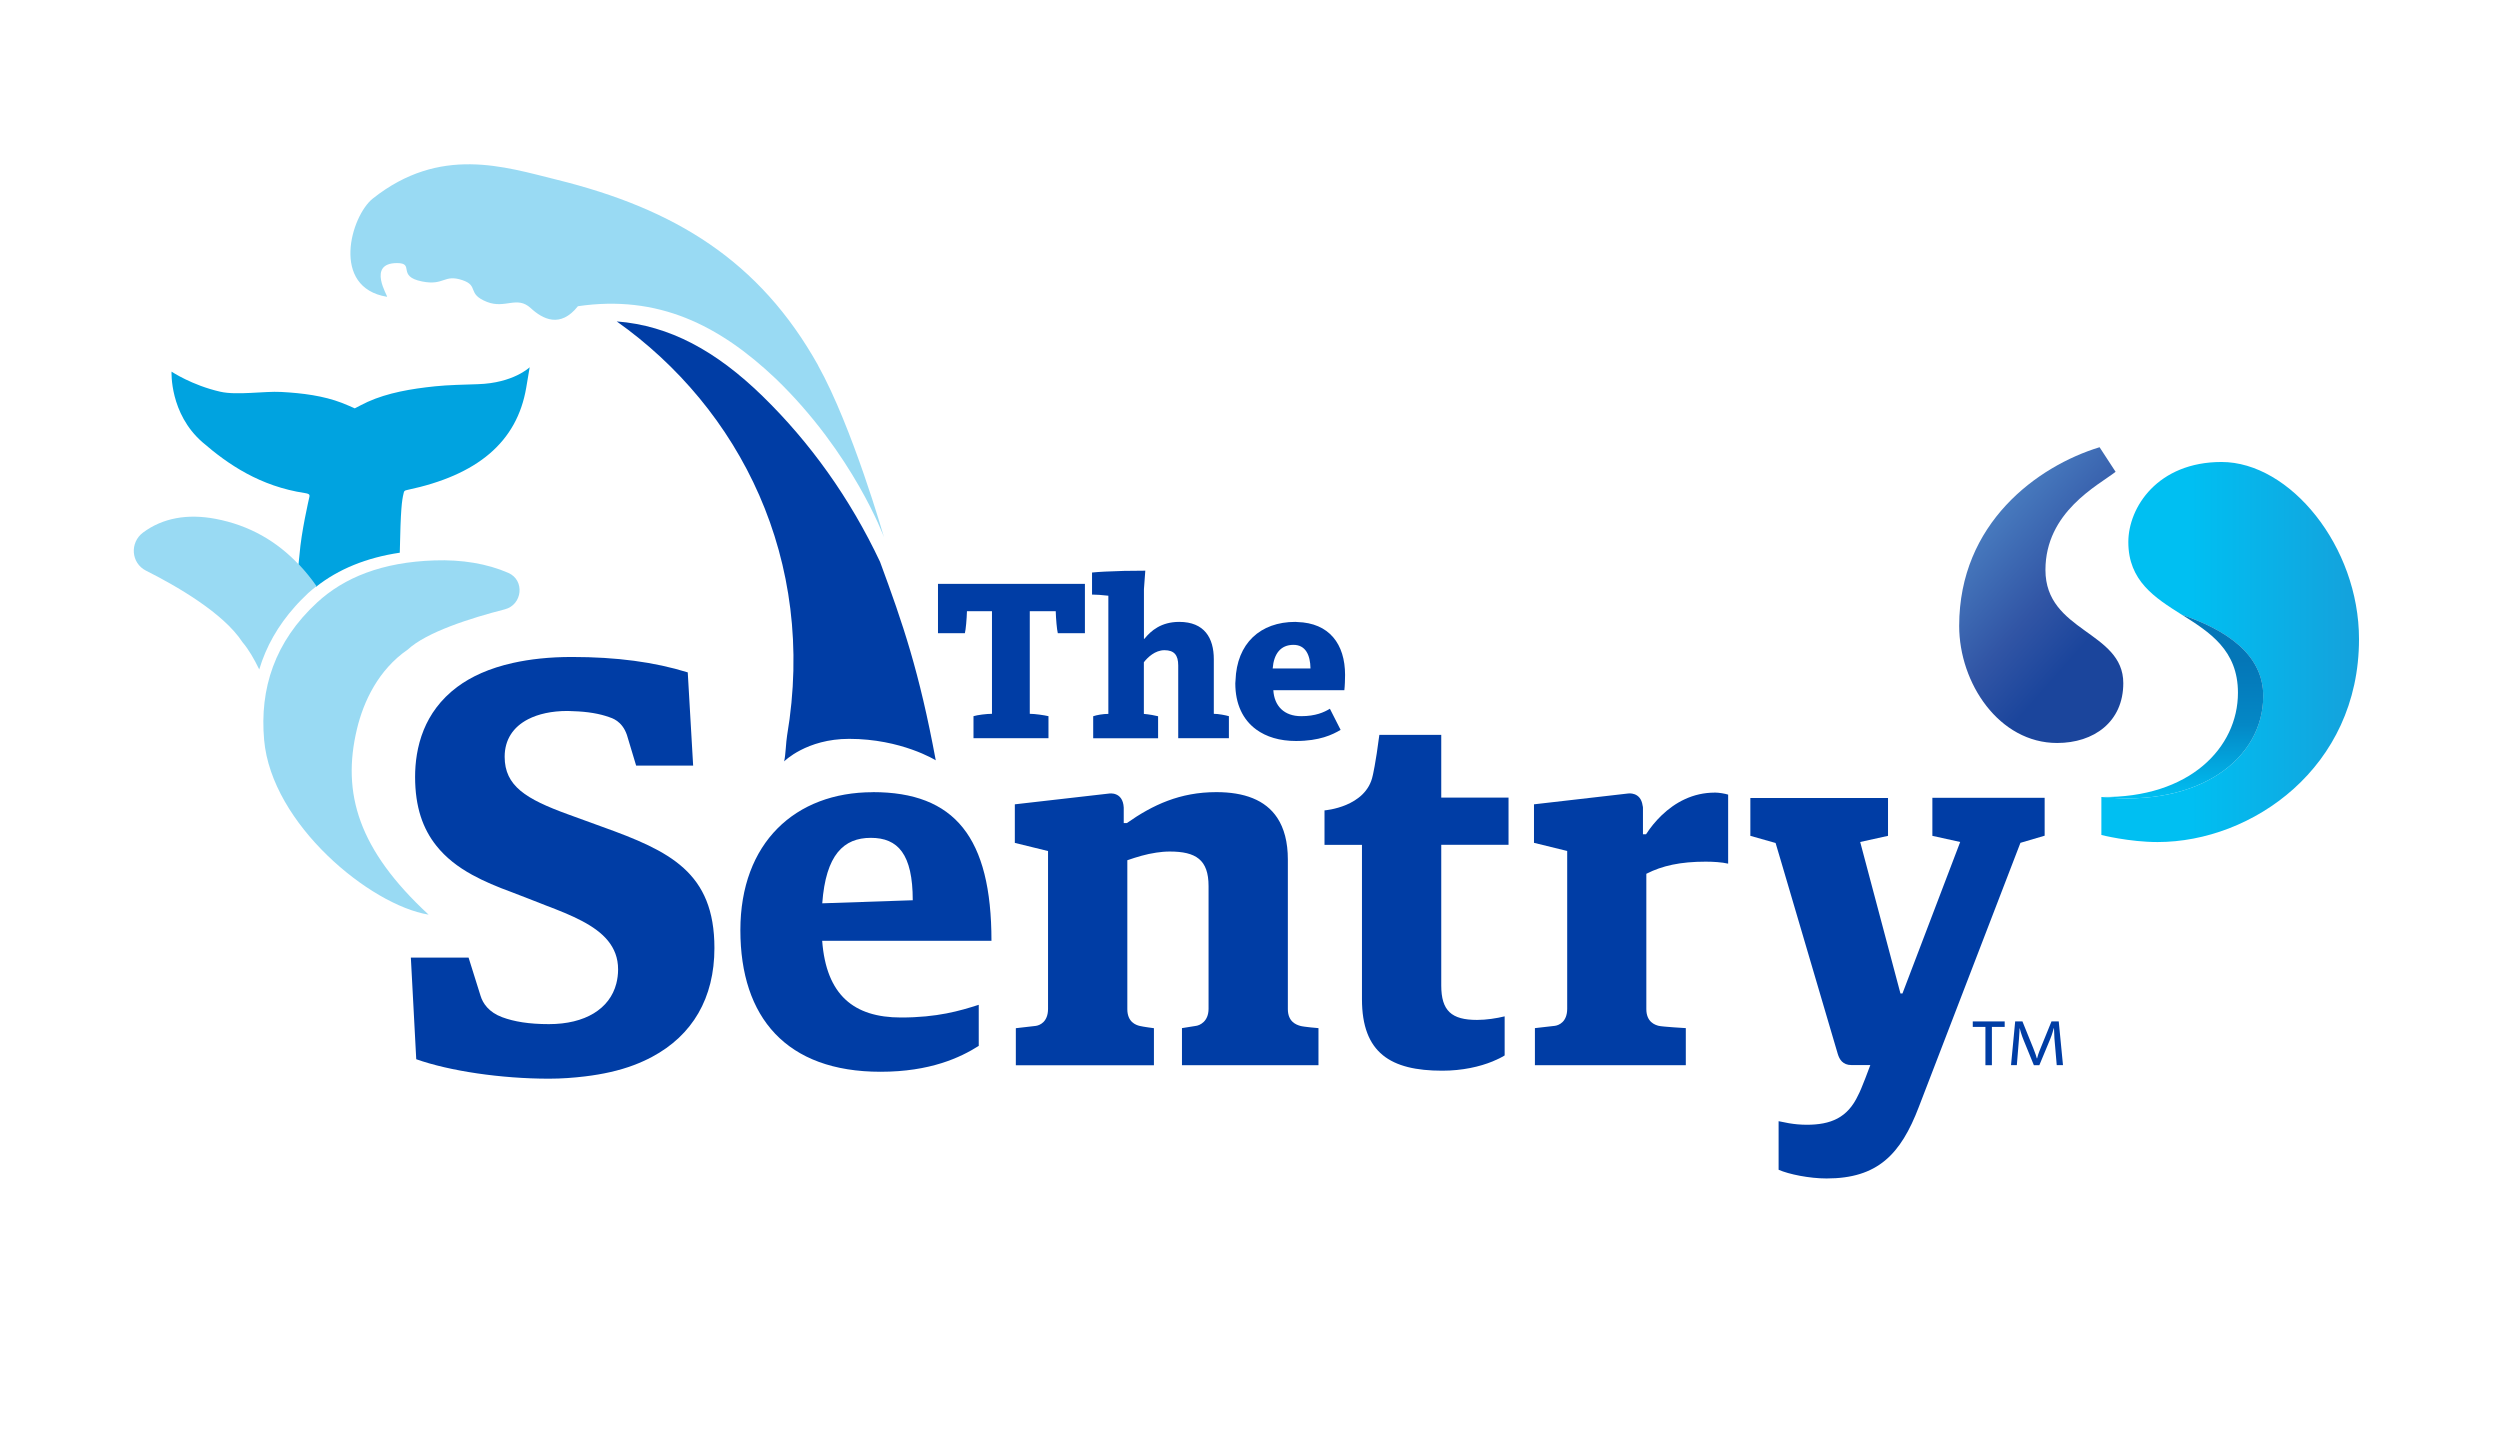<svg width="350" height="200" viewBox="0 0 350 200" fill="none" xmlns="http://www.w3.org/2000/svg">
<rect width="350" height="200" fill="white"/>
<path d="M114.541 51.159C106.329 36.481 94.474 29.242 77.949 25.158C70.663 23.361 61.615 20.326 52.195 27.794C49.126 30.231 46.248 40.265 54.188 41.553C54.389 41.583 51.28 36.831 55.587 36.831C58.133 36.831 55.486 38.688 59.099 39.407C62.219 40.026 62.118 38.348 64.725 39.217C67.11 40.006 65.299 41.134 68.187 42.272C70.733 43.271 72.374 41.364 74.296 43.131C75.966 44.669 78.432 45.996 80.908 42.871C92.099 41.234 100.653 45.477 108.604 53.016C119.463 63.49 123.76 75.212 123.76 75.212C123.76 75.212 119.322 59.736 114.521 51.149L114.541 51.159Z" fill="#99DAF3"/>
<path d="M123.206 78.657C119 69.74 113.414 61.952 106.752 55.452C100.271 49.142 93.769 45.577 86.342 44.998C103.572 57.209 114.36 78.337 110.194 102.96C110.033 103.898 110.002 105.636 109.781 106.594C109.781 106.594 112.901 103.439 118.879 103.439C126.195 103.439 131.006 106.444 131.006 106.444C128.691 93.983 126.417 87.363 123.206 78.657Z" fill="#003DA5"/>
<path d="M57.056 90.958C52.99 93.774 50.897 98.177 49.971 102.071C47.818 111.077 50.193 118.975 60.005 128.051C51.823 126.713 38.025 115.391 36.979 103.599C36.335 96.41 38.458 89.83 44.386 84.358C48.18 80.853 53.494 78.697 60.83 78.457C64.675 78.327 68.187 78.906 71.166 80.204C73.511 81.233 73.148 84.668 70.673 85.307C65.953 86.515 59.683 88.492 57.056 90.968V90.958Z" fill="#99DAF3"/>
<path d="M74.175 51.398C74.175 51.398 71.89 53.635 66.909 53.785C65.127 53.845 62.672 53.895 60.901 54.084C57.549 54.434 54.309 54.983 51.471 56.261C50.857 56.541 50.293 56.85 49.669 57.169C49.075 56.91 48.482 56.64 47.858 56.401C45.281 55.412 42.373 55.033 39.364 54.873C36.989 54.743 33.175 55.372 30.85 54.843C26.854 53.934 24.016 52.027 24.016 52.027C24.016 52.027 23.724 57.898 28.344 61.912C31.927 65.018 36.415 68.083 42.695 69.031C43.188 69.111 43.389 69.191 43.319 69.541C43.218 70.01 42.182 74.453 41.93 77.658C41.93 77.738 41.87 78.297 41.779 79.136C42.655 80.065 43.48 81.073 44.235 82.161C47.385 79.665 51.32 78.068 55.969 77.379C56.09 71.208 56.261 70.09 56.503 69.071C56.573 68.762 56.583 68.682 57.026 68.592C66.818 66.525 72.373 61.912 73.672 54.274C73.833 53.335 74.155 51.408 74.155 51.408L74.175 51.398Z" fill="#00A3E0"/>
<path d="M41.85 79.056C38.78 75.801 34.956 73.544 30.166 72.636C26.251 71.897 22.789 72.506 20.031 74.553C18.139 75.961 18.34 78.836 20.444 79.895C24.64 82.001 31.283 85.806 33.95 89.909C34.785 90.888 35.57 92.226 36.294 93.724C37.251 90.519 38.921 87.583 41.286 84.937C41.558 84.627 41.84 84.318 42.142 84.018C42.464 83.689 42.786 83.369 43.128 83.05C43.5 82.701 43.913 82.381 44.315 82.061C43.56 80.973 42.735 79.965 41.86 79.036L41.85 79.056Z" fill="#99DAF3"/>
<path d="M146.031 81.742H131.318V88.651H135.082C135.212 88.162 135.343 86.645 135.374 85.566H138.876V99.934C138.091 99.934 136.853 100.094 136.289 100.264V103.349H146.786V100.264C146.232 100.134 144.924 99.934 144.169 99.934V85.566H147.802C147.833 86.635 147.963 88.162 148.094 88.651H151.888V81.742H146.031Z" fill="#003DA5"/>
<path d="M169.933 99.944V92.286C169.933 89.331 168.625 87.064 165.092 87.064C162.576 87.064 161.137 88.292 160.221 89.43H160.151V82.491L160.342 79.895C159.285 79.895 158.299 79.905 157.383 79.925C155.34 79.975 153.72 80.065 152.885 80.154V83.24C153.468 83.24 154.294 83.3 155.169 83.4V99.944C154.414 99.944 153.539 100.104 153.046 100.274V103.359H162.133V100.274C161.771 100.174 160.896 100.014 160.141 99.944V92.715C160.664 92.036 161.711 91.028 163.019 91.028C164.388 91.028 164.951 91.707 164.951 93.165V103.349H172.046V100.264C171.583 100.134 170.607 99.934 169.923 99.934L169.933 99.944Z" fill="#003DA5"/>
<path d="M188.31 94.493C188.31 90.169 186.096 87.204 181.607 87.084C181.517 87.084 181.436 87.064 181.346 87.064C176.444 87.064 173.143 90.069 172.972 95.261C172.972 95.401 172.942 95.521 172.942 95.661C172.942 98.566 173.999 100.763 175.871 102.131C177.28 103.159 179.142 103.739 181.446 103.739C184.717 103.739 186.549 102.86 187.686 102.181L186.418 99.685L186.186 99.225C185.371 99.715 184.194 100.264 182.161 100.264C179.776 100.264 178.397 98.836 178.266 96.629H188.209C188.28 96.05 188.31 95.012 188.31 94.493ZM178.175 93.584C178.336 91.537 179.282 90.279 181.084 90.279C182.785 90.279 183.439 91.707 183.469 93.584H178.175Z" fill="#003DA5"/>
<path d="M270.532 111.716V117.018L274.426 117.877L266.345 139.085H266.063L260.427 117.877L264.322 117.018V111.716H245.05V117.018L248.582 118.017L249.297 120.423L256.593 145.195L257.288 147.552C257.519 148.311 257.972 149.109 259.21 149.109H261.846C261.846 149.109 260.578 152.564 260.146 153.313C258.666 156.508 256.301 157.467 252.91 157.467C252.477 157.467 252.064 157.437 251.642 157.407C250.877 157.337 250.082 157.207 249.005 156.967V163.767C250.454 164.406 253.332 164.985 255.718 164.985C262.863 164.985 266.103 161.62 268.64 154.96L282.86 117.997L286.251 116.998V111.696H270.522L270.532 111.716Z" fill="#003DA5"/>
<path d="M84.309 115.75C83.102 115.311 80.706 114.432 79.509 114.003C73.641 111.866 70.652 110.049 70.652 105.945C70.652 103.559 71.84 101.772 73.933 100.693C75.372 99.954 77.224 99.535 79.468 99.535C79.73 99.535 79.962 99.555 80.213 99.565C82.327 99.625 83.977 99.934 85.245 100.384C85.627 100.523 87.067 100.883 87.761 102.87L89.059 107.183H97.04L96.285 94.133C91.626 92.685 86.322 91.976 80.072 91.976C76.882 91.976 74.185 92.286 71.84 92.805C68.499 93.544 65.942 94.732 64 96.18C61.665 97.927 60.196 100.044 59.321 102.191C58.385 104.497 58.113 106.834 58.113 108.761C58.113 112.984 59.2 116.04 61.092 118.406C62.4 120.054 64.091 121.372 66.114 122.48C67.764 123.389 69.626 124.167 71.649 124.906C72.836 125.336 75.181 126.294 76.369 126.743C80.062 128.141 83.343 129.519 85.124 131.716C86.01 132.814 86.533 134.102 86.533 135.71C86.533 136.419 86.443 137.078 86.282 137.707C85.366 141.241 81.924 143.378 76.852 143.378C74.054 143.378 71.981 143.029 70.31 142.41C68.448 141.721 67.593 140.482 67.271 139.394L65.6 134.062H57.519L58.274 148.291C62.933 149.948 70.179 151.016 76.852 151.016C78.633 151.016 80.304 150.887 81.894 150.697C84.39 150.397 86.684 149.888 88.697 149.129C89.603 148.79 90.468 148.4 91.273 147.971C96.949 144.946 100.019 139.734 100.019 132.724C100.019 122.12 93.779 119.155 84.309 115.75Z" fill="#003DA5"/>
<path d="M122.2 110.908C111.321 110.908 103.652 118.007 103.652 130.228C103.652 142.45 110.093 150.048 123.277 150.048C130.221 150.048 134.448 148.061 137.024 146.424V140.672C134.377 141.521 131.227 142.45 126.135 142.45C119.553 142.45 115.678 139.324 115.105 131.716H138.805C138.805 117.218 133.652 110.898 122.19 110.898L122.2 110.908ZM115.115 126.464C115.618 119.644 118.124 117.298 121.918 117.298C125.712 117.298 127.785 119.574 127.785 126.035L115.115 126.464Z" fill="#003DA5"/>
<path d="M182.02 143.618C181.476 143.458 180.299 143.049 180.299 141.271V120.343C180.299 117.867 179.775 115.96 178.829 114.512C177.159 111.966 174.16 110.898 170.285 110.898C165.203 110.898 161.399 112.675 157.755 115.231H157.323V113.064C157.202 110.758 155.26 111.097 155.26 111.097L142.076 112.605V118.007L146.725 119.145V141.241C146.725 143.089 145.548 143.558 144.994 143.628C144.441 143.698 142.217 143.947 142.217 143.947V149.139H161.55V143.947C161.55 143.947 160.07 143.758 159.547 143.628C159.034 143.498 157.826 143.099 157.826 141.281V120.433C159.134 119.984 160.453 119.574 161.892 119.365C162.496 119.275 163.109 119.215 163.764 119.215C167.417 119.215 169.198 120.353 169.198 124.048V141.231C169.198 143.069 167.9 143.558 167.467 143.618C167.044 143.678 165.475 143.937 165.475 143.937V149.129H184.586V143.937C184.586 143.937 182.563 143.778 182.01 143.618H182.02Z" fill="#003DA5"/>
<path d="M276.188 143.767H277.959V149.129H278.865V143.767H280.656V142.999H276.188V143.767Z" fill="#003DA5"/>
<path d="M288.234 142.999H287.208L285.688 146.733C285.386 147.452 285.225 148.001 285.195 148.171H285.155C285.114 148.001 284.943 147.432 284.661 146.753L283.142 142.999H282.125L281.542 149.119H282.357L282.659 145.415C282.719 144.656 282.739 144.127 282.739 143.957H282.759C282.8 144.127 283.011 144.916 283.313 145.635L284.742 149.129H285.507L287.006 145.525C287.328 144.766 287.469 144.127 287.52 143.957H287.56C287.56 144.127 287.58 144.746 287.62 145.375L287.942 149.119H288.818L288.224 142.999H288.234Z" fill="#003DA5"/>
<path d="M201.775 111.686V102.88H193.11C192.587 106.944 192.184 108.571 192.184 108.571C191.731 110.788 190.051 112.006 188.481 112.675C186.901 113.344 185.431 113.454 185.431 113.454V118.286H190.675V139.883C190.675 147.412 194.68 149.898 201.916 149.898C204.744 149.898 207.179 149.329 208.961 148.6C209.615 148.33 210.188 148.051 210.651 147.761V142.29C209.514 142.569 208.075 142.789 206.787 142.789C203.204 142.789 201.775 141.511 201.775 137.956V118.276H211.195V111.666H201.775V111.686Z" fill="#003DA5"/>
<path d="M240.048 110.967C237.039 110.967 234.533 112.305 232.601 114.172C231.776 114.971 231.051 115.86 230.447 116.798H230.014V113.064C230.014 112.954 229.984 112.874 229.964 112.775C229.692 110.818 227.941 111.087 227.941 111.087L227.519 111.137L214.758 112.605V117.997L219.407 119.135V141.231C219.407 143.078 218.23 143.548 217.676 143.618C217.123 143.688 214.888 143.937 214.888 143.937V149.129H236.013V143.937C236.013 143.937 232.742 143.747 232.218 143.618C231.705 143.488 230.487 143.088 230.487 141.271V132.904V122.33C232.712 121.192 235.278 120.633 238.79 120.633C239.797 120.633 241.075 120.703 241.94 120.912V111.247C241.507 111.107 240.652 110.957 240.008 110.957L240.048 110.967Z" fill="#003DA5"/>
<path d="M311.019 64.678C302.092 64.678 297.966 71.008 297.966 75.891C297.966 81.333 301.679 83.679 305.443 86.055C311.532 88.152 316.846 91.527 316.846 97.438C316.846 106.235 307.849 113.044 294.192 111.577V116.898C294.192 116.898 298.097 117.887 302.062 117.887C315.266 117.887 330.261 107.483 330.261 89.48C330.261 76.47 320.579 64.678 311.009 64.678H311.019Z" fill="url(#paint0_linear_1130_678)"/>
<path d="M294.202 111.577C306.54 111.756 313.313 104.667 313.313 96.989C313.313 91.008 309.348 88.512 305.453 86.055C311.542 88.152 316.856 91.527 316.856 97.438C316.856 106.235 307.859 113.044 294.202 111.577Z" fill="url(#paint1_linear_1130_678)"/>
<path d="M288.003 104.018C279.881 104.018 274.285 95.661 274.285 87.623C274.285 73.245 285.245 65.267 293.94 62.611L296.184 66.056C293.719 67.963 286.362 71.667 286.362 79.795C286.362 88.482 297.261 88.342 297.261 95.641C297.261 101.063 293.145 104.018 287.992 104.018H288.003Z" fill="url(#paint2_linear_1130_678)"/>
<defs>
<linearGradient id="paint0_linear_1130_678" x1="294.202" y1="91.287" x2="330.221" y2="91.287" gradientUnits="userSpaceOnUse">
<stop offset="0.35" stop-color="#00BFF2"/>
<stop offset="0.98" stop-color="#14A2DC"/>
</linearGradient>
<linearGradient id="paint1_linear_1130_678" x1="305.524" y1="111.776" x2="305.524" y2="86.055" gradientUnits="userSpaceOnUse">
<stop stop-color="#00BFF2"/>
<stop offset="0.4" stop-color="#0488C6"/>
<stop offset="0.75" stop-color="#0476B7"/>
</linearGradient>
<linearGradient id="paint2_linear_1130_678" x1="274.718" y1="71.118" x2="298.316" y2="91.901" gradientUnits="userSpaceOnUse">
<stop stop-color="#4F86C6"/>
<stop offset="0.54" stop-color="#3155A5"/>
<stop offset="0.81" stop-color="#1B459C"/>
</linearGradient>
</defs>
</svg>
